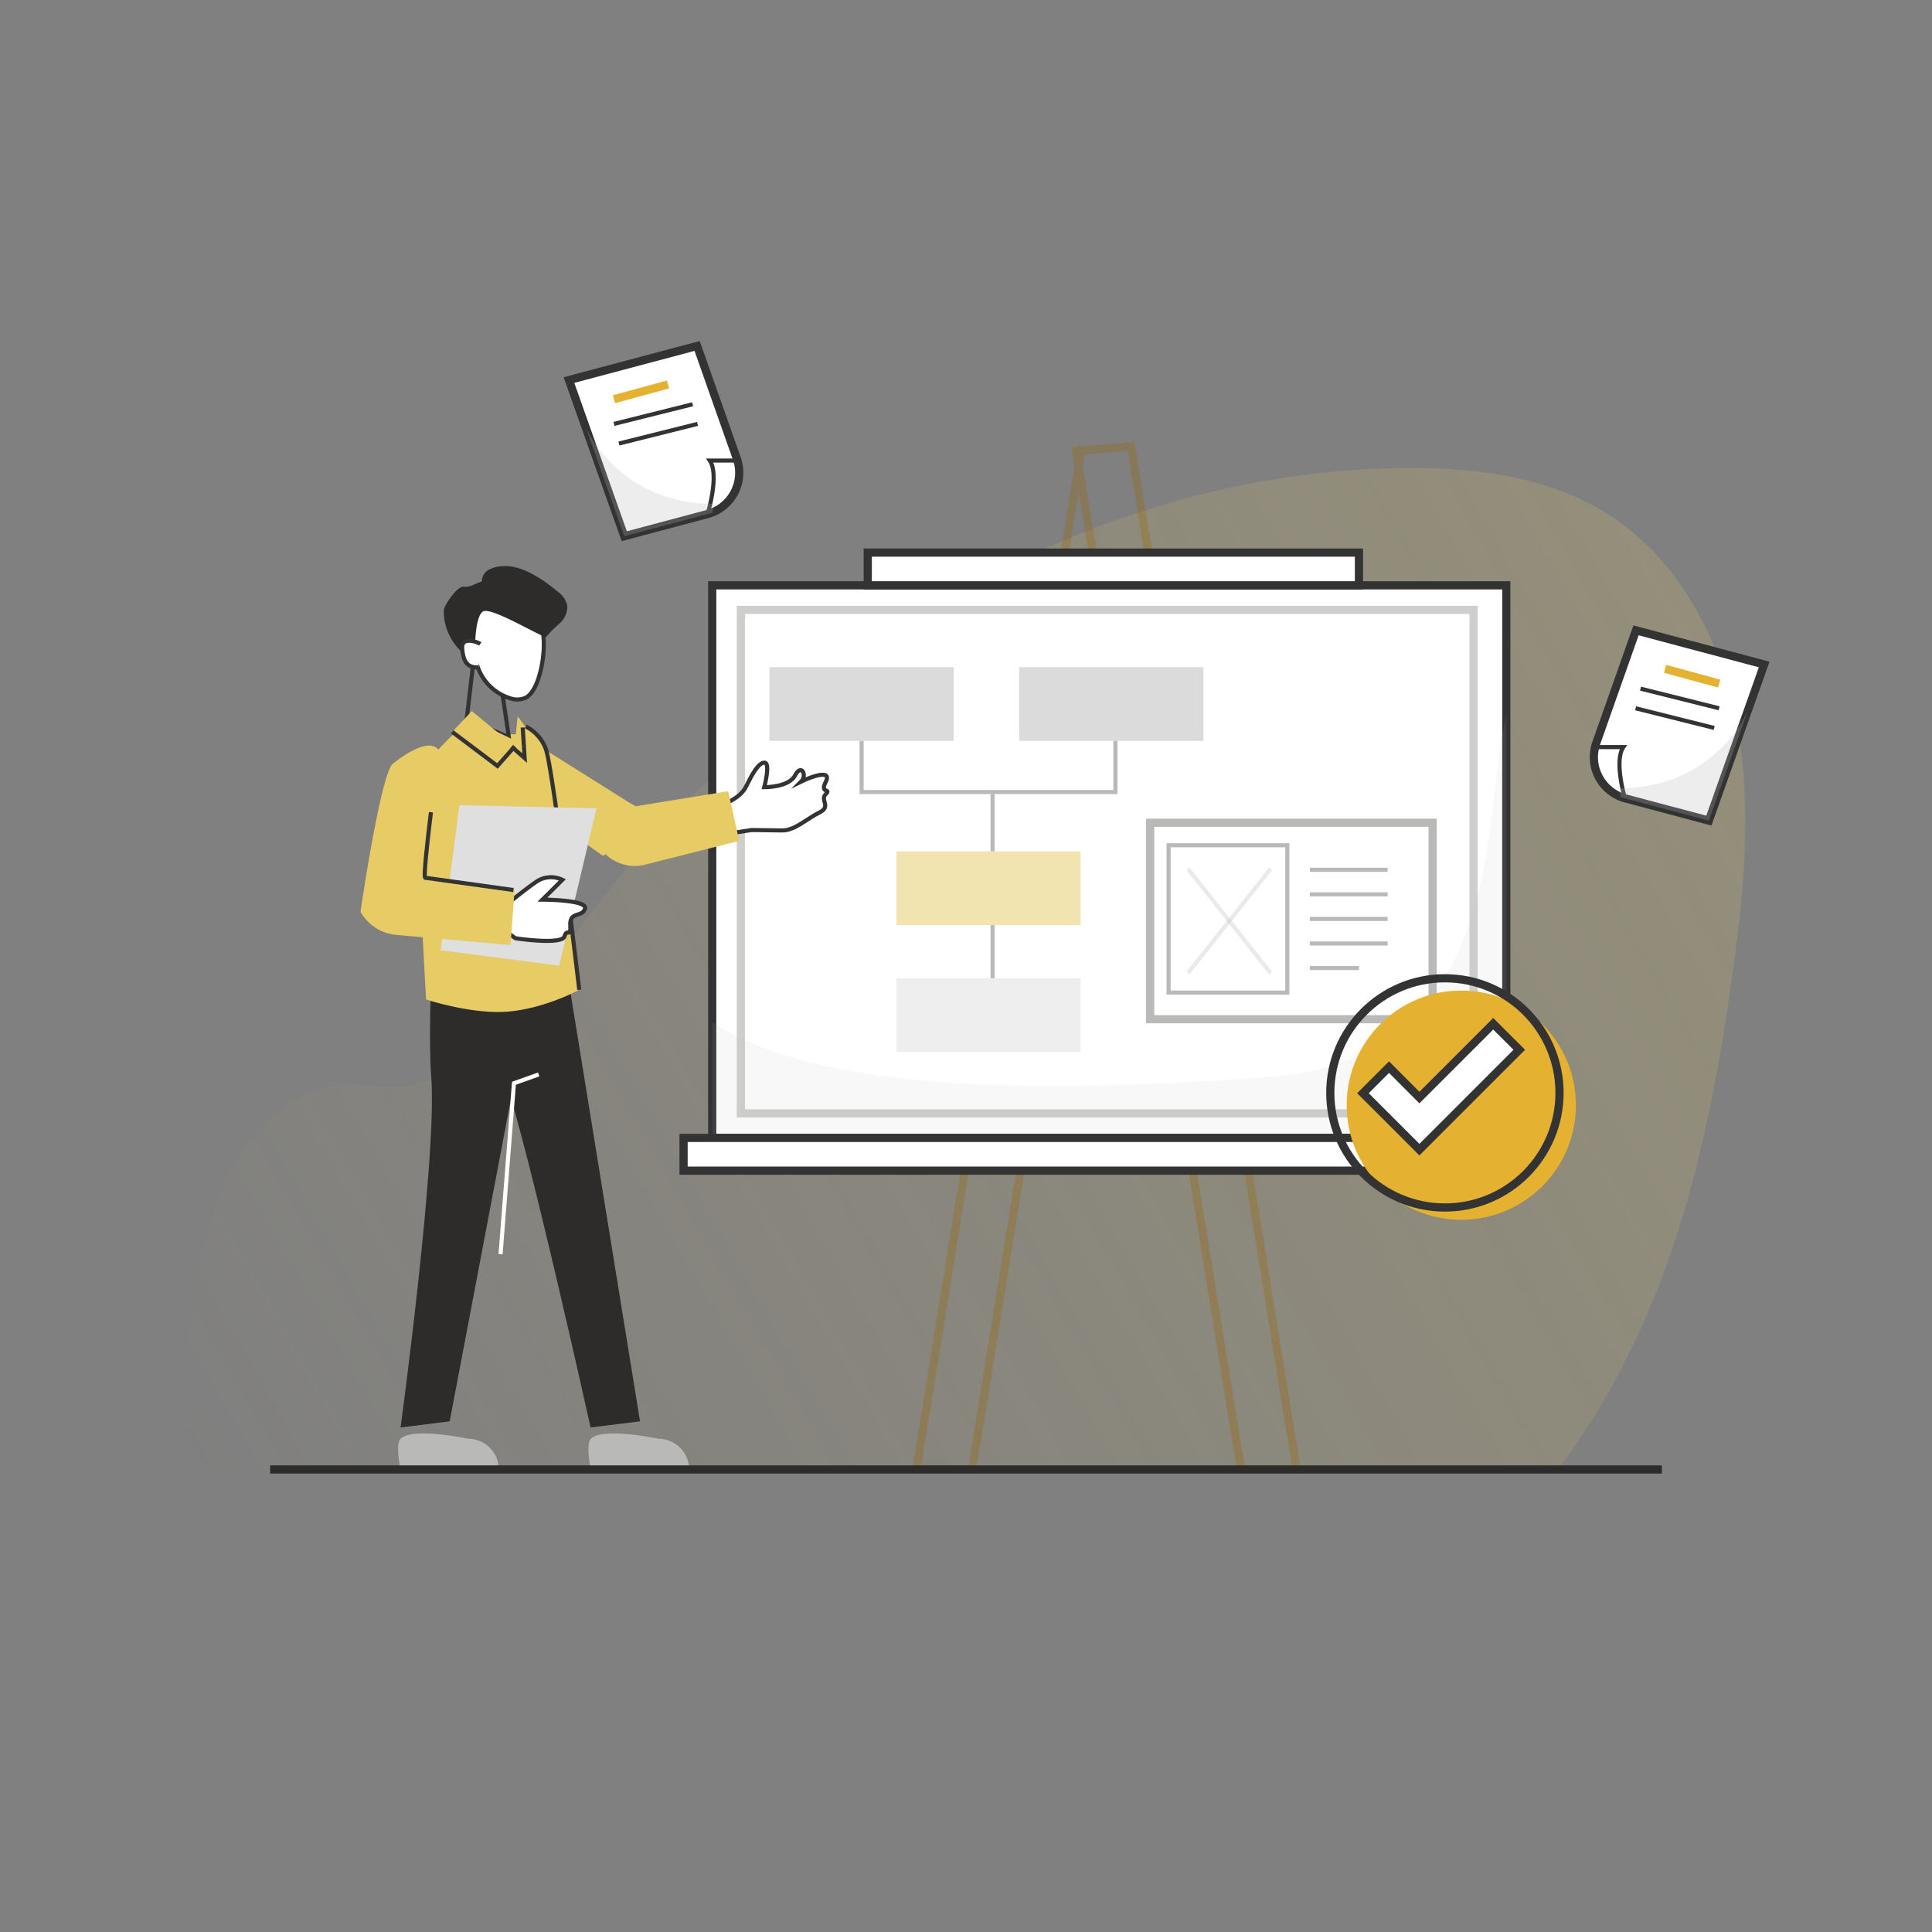 <svg id="Layer_1" data-name="Layer 1" xmlns="http://www.w3.org/2000/svg" xmlns:xlink="http://www.w3.org/1999/xlink" viewBox="0 0 472 472"><rect x="0" y="0" width="472" height="472" fill="#808080" stroke="none"/><defs><style>.cls-1{opacity:0.2;fill:url(#linear-gradient);}.cls-19,.cls-2{opacity:0.3;}.cls-13,.cls-14,.cls-18,.cls-19,.cls-21,.cls-22,.cls-23,.cls-3,.cls-6,.cls-9{fill:none;}.cls-3{stroke:#960;}.cls-13,.cls-14,.cls-18,.cls-19,.cls-21,.cls-22,.cls-23,.cls-3,.cls-4,.cls-6,.cls-7,.cls-9{stroke-miterlimit:10;}.cls-18,.cls-21,.cls-22,.cls-23,.cls-3,.cls-4,.cls-6{stroke-width:2px;}.cls-4,.cls-7{fill:#fff;}.cls-21,.cls-4,.cls-7,.cls-9{stroke:#333;}.cls-10,.cls-15,.cls-24,.cls-5{fill:#b9b9b8;}.cls-5{opacity:0.1;}.cls-14,.cls-18,.cls-19,.cls-6{stroke:#b9b9b8;}.cls-6{opacity:0.7;}.cls-16,.cls-8{fill:#e7cb64;}.cls-11{fill:#2d2c2b;}.cls-12,.cls-17{fill:#dfdfdf;}.cls-13{stroke:#fff;}.cls-15,.cls-16,.cls-17{opacity:0.5;}.cls-20{fill:#e5b131;}.cls-22{stroke:#2d2c2b;}.cls-23{stroke:#e5b131;}.cls-24{opacity:0.25;}</style><linearGradient id="linear-gradient" x1="65.01" y1="391.73" x2="432.16" y2="179.75" gradientUnits="userSpaceOnUse"><stop offset="0" stop-color="#e7cb64" stop-opacity="0"/><stop offset="1" stop-color="#e7cb64"/></linearGradient></defs><title>illus_retainer02-specify</title><path class="cls-1" d="M46.79,360.18a155.32,155.32,0,0,1,2.87-55c2.26-9.6,5.55-19.18,11.63-26.95s15.35-13.5,25.21-13.38c4.22.06,8.45,1.16,12.63.58,4.46-.62,8.44-3.08,12-5.78C126,248.55,136.51,232.88,148,218.4c47.43-59.73,119-103.47,195.29-104.06,17-.13,34.67,2,49.11,11,17.75,11.08,28.3,31.27,32,51.85S426,219,423,239.71C416.86,283.35,407,323.61,380.69,359Z"/><g class="cls-2"><polygon class="cls-3" points="316.75 358.93 276.33 109 262.93 110.2 303.15 358.93 316.75 358.93"/><polyline class="cls-3" points="264.32 109 223.9 358.93 237.5 358.93 272.66 141.53"/></g><rect class="cls-4" x="174" y="143" width="194" height="135"/><path class="cls-5" d="M310.85,263C257.79,267.07,201,267.46,174,249.72V278H368V175C362,195.5,369.5,258.5,310.85,263Z"/><rect class="cls-4" x="167" y="278" width="210" height="8"/><rect class="cls-4" x="212" y="135" width="120" height="8"/><rect class="cls-6" x="181" y="149" width="179" height="123"/><path class="cls-7" d="M176.21,196.68s4.52-1.44,6-4.42,3.08-6,4.58-5.94-.08,6-.08,6,6,.08,7.54-2.9,3,0,1.48,1.52c3-1.46,7.54-2.9,6,.08s1.48,1.52,0,3,1.46,3-1.55,4.48-6.06,4.42-9.06,4.38l-7.5-.1-18,2.77s-3.72-5.65.1-7.5C168.71,196.59,176.21,196.68,176.21,196.68Z"/><path class="cls-8" d="M120.17,182.08a6.37,6.37,0,0,1,8.88-1.52l24.4,15.35c.12.08,1,.56,1.82,1.07l22.35-3.64a.28.28,0,0,1,.34.21l2.57,11.61a.27.27,0,0,1-.21.34l-23,5.81a10.29,10.29,0,0,1-9.39-2.64l-.1.1a.56.56,0,0,1-.77.14L121.69,191A6.37,6.37,0,0,1,120.17,182.08Z"/><polygon class="cls-9" points="114.01 175.73 124.31 180.09 122.11 165.2 115.64 161.85 114.01 175.73"/><path class="cls-10" d="M144.36,351.5c2.92-2.92,16.5,0,16.5,0a7.5,7.5,0,0,1,7.5,7.5h-24S143,352.83,144.36,351.5Z"/><path class="cls-11" d="M144.28,348.74l12.08-1.5-18-111-22.64,3.17s4.49,15.1,7.5,23.78C129.23,280.64,144.28,348.74,144.28,348.74Z"/><path class="cls-10" d="M97.86,351.5c2.92-2.92,16.5,0,16.5,0a7.5,7.5,0,0,1,7.5,7.5h-24S96.53,352.83,97.86,351.5Z"/><path class="cls-11" d="M97.86,348.74l12-1.5,15.69-82.59,12.81-22.41-33-2.83s-.69,14.62,0,23.78C106.83,282.74,97.86,348.74,97.86,348.74Z"/><path class="cls-7" d="M128.49,170.43a5.13,5.13,0,0,1-3.89.15,12.2,12.2,0,0,1-8.11-8.37c-1.08-3.91-1.59-10.86.85-14.11,4-5.31,13.13-.34,15.07,5.63C133.67,157.61,132.21,168.36,128.49,170.43Z"/><path class="cls-11" d="M133.36,155.68a28.13,28.13,0,0,1,3.35-3.38,5.48,5.48,0,0,0,1.89-4.2,5.57,5.57,0,0,0-2.25-3.5c-3.65-3-8.78-6.61-13.51-6.28a7.67,7.67,0,0,0-3.4.85,3.26,3.26,0,0,0-1.71,2.89c-1.57.45-2.88,1.49-4.5,1.27-1.42-.2-4.78,4.45-4.81,5.89a13.5,13.5,0,0,0,8.31,12.53c-1.1-.43-.91-11.89,1.51-12.46S130.6,154.7,133.36,155.68Z"/><path class="cls-7" d="M117.34,157.31c-.77-.53-4.61-1.84-4.43.95.23,3.75,1.56,4.92,4,4.76"/><path class="cls-8" d="M128.44,177.49a10,10,0,0,1,4.85,5.33c1.76,4.12,8.23,59,8.23,59s-8.72,4.77-18,5.36c-8.67.55-19.41-3-19.41-3s-3.3-52.21-.57-56.61,11.27-12,11.27-12l11,5.34Z"/><polygon class="cls-8" points="126.46 174.98 125.74 182.36 128.92 185.16 128.45 177.68 126.46 174.98"/><path class="cls-9" d="M128.44,177.49a10,10,0,0,1,4.85,5.33c1.76,4.12,8.23,59,8.23,59"/><polygon class="cls-8" points="125.74 182.36 115.27 173.72 110.49 178.81 121.53 187.13 125.74 182.36"/><polyline class="cls-9" points="110.49 178.81 121.53 187.13 125.74 182.36"/><polyline class="cls-9" points="124.99 182.41 128.18 185.21 127.7 177.73"/><polygon class="cls-12" points="136.62 235.92 107.63 232.15 112.24 196.71 145.73 197.48 136.62 235.92"/><path class="cls-7" d="M119.39,224.51s9.08-7.48,12-9.33a6.37,6.37,0,0,1,6-.23l-4.87,4.84s11.07,0,10.4,2.2-3.73.58-3.6,4-.74.58-1.41,2.77-12,.46-12,.46Z"/><path class="cls-8" d="M96,186.56c3-2.35,8.84-6.33,11.19-3.33,0,0-4.11,30.38-3.38,31.17l21.59,3a.3.3,0,0,1,.28.33l-.93,12.85a.3.3,0,0,1-.33.28L97,228.42a11.18,11.18,0,0,1-8.93-5.66S93,188.91,96,186.56Z"/><path class="cls-9" d="M105.28,198.44c-.94,7.72-1.79,15.57-1.43,16l21.59,3"/><polyline class="cls-13" points="122.29 306.4 125.56 264.65 131.61 262.49"/><line class="cls-14" x1="242.5" y1="208" x2="242.5" y2="194"/><rect class="cls-15" x="188" y="163" width="45" height="18"/><rect class="cls-16" x="219" y="208" width="45" height="18"/><line class="cls-14" x1="242.5" y1="239" x2="242.5" y2="226"/><rect class="cls-17" x="219" y="239" width="45" height="18"/><rect class="cls-15" x="249" y="163" width="45" height="18"/><polyline class="cls-14" points="272.5 181 272.5 193.5 210.5 193.5 210.5 181"/><rect class="cls-18" x="281" y="201" width="69" height="48"/><line class="cls-14" x1="320" y1="212.5" x2="339" y2="212.5"/><line class="cls-14" x1="320" y1="218.5" x2="339" y2="218.5"/><line class="cls-14" x1="320" y1="224.5" x2="339" y2="224.5"/><line class="cls-14" x1="320" y1="230.5" x2="339" y2="230.5"/><line class="cls-14" x1="320" y1="236.5" x2="332" y2="236.5"/><rect class="cls-14" x="285.5" y="206.5" width="29" height="36"/><line class="cls-19" x1="290.23" y1="237.74" x2="310.42" y2="212.24"/><line class="cls-19" x1="310.42" y1="237.74" x2="290.23" y2="212.24"/><circle class="cls-20" cx="357" cy="270" r="28"/><polygon class="cls-4" points="364.8 250.11 346.77 268.14 339.35 260.71 332.98 267.08 340.41 274.5 346.77 280.87 353.14 274.5 371.17 256.47 364.8 250.11"/><circle class="cls-21" cx="353" cy="267" r="28"/><line class="cls-22" x1="66" y1="359" x2="406" y2="359"/><path class="cls-4" d="M172.88,125.57,152.51,131,139,92.85l31.31-8.33L180,112A10.44,10.44,0,0,1,172.88,125.57Z"/><line class="cls-23" x1="150.01" y1="97.52" x2="163.21" y2="93.92"/><line class="cls-9" x1="150.01" y1="103.56" x2="169.21" y2="98.76"/><line class="cls-9" x1="151.21" y1="108.36" x2="170.41" y2="103.56"/><path class="cls-9" d="M172.88,125.52s2.93-9.42.53-13H181"/><path class="cls-24" d="M174.23,123.11C152,123,143.81,106,143.09,104.38L152.52,131l21.57-5.75C174.15,124.54,174.19,123.82,174.23,123.11Z"/><path class="cls-4" d="M397.12,195.06l20.37,5.42L431,162.34,399.69,154,390,181.47A10.45,10.45,0,0,0,397.12,195.06Z"/><line class="cls-23" x1="419.99" y1="167" x2="406.79" y2="163.4"/><line class="cls-9" x1="419.99" y1="173.04" x2="400.79" y2="168.24"/><line class="cls-9" x1="418.79" y1="177.84" x2="399.59" y2="173.04"/><path class="cls-9" d="M397.12,195.52s-2.93-9.42-.53-13H389"/><path class="cls-24" d="M395.77,192.59c22.28-.16,30.42-17.12,31.14-18.72l-9.43,26.61-21.57-5.74C395.85,194,395.81,193.31,395.77,192.59Z"/></svg>